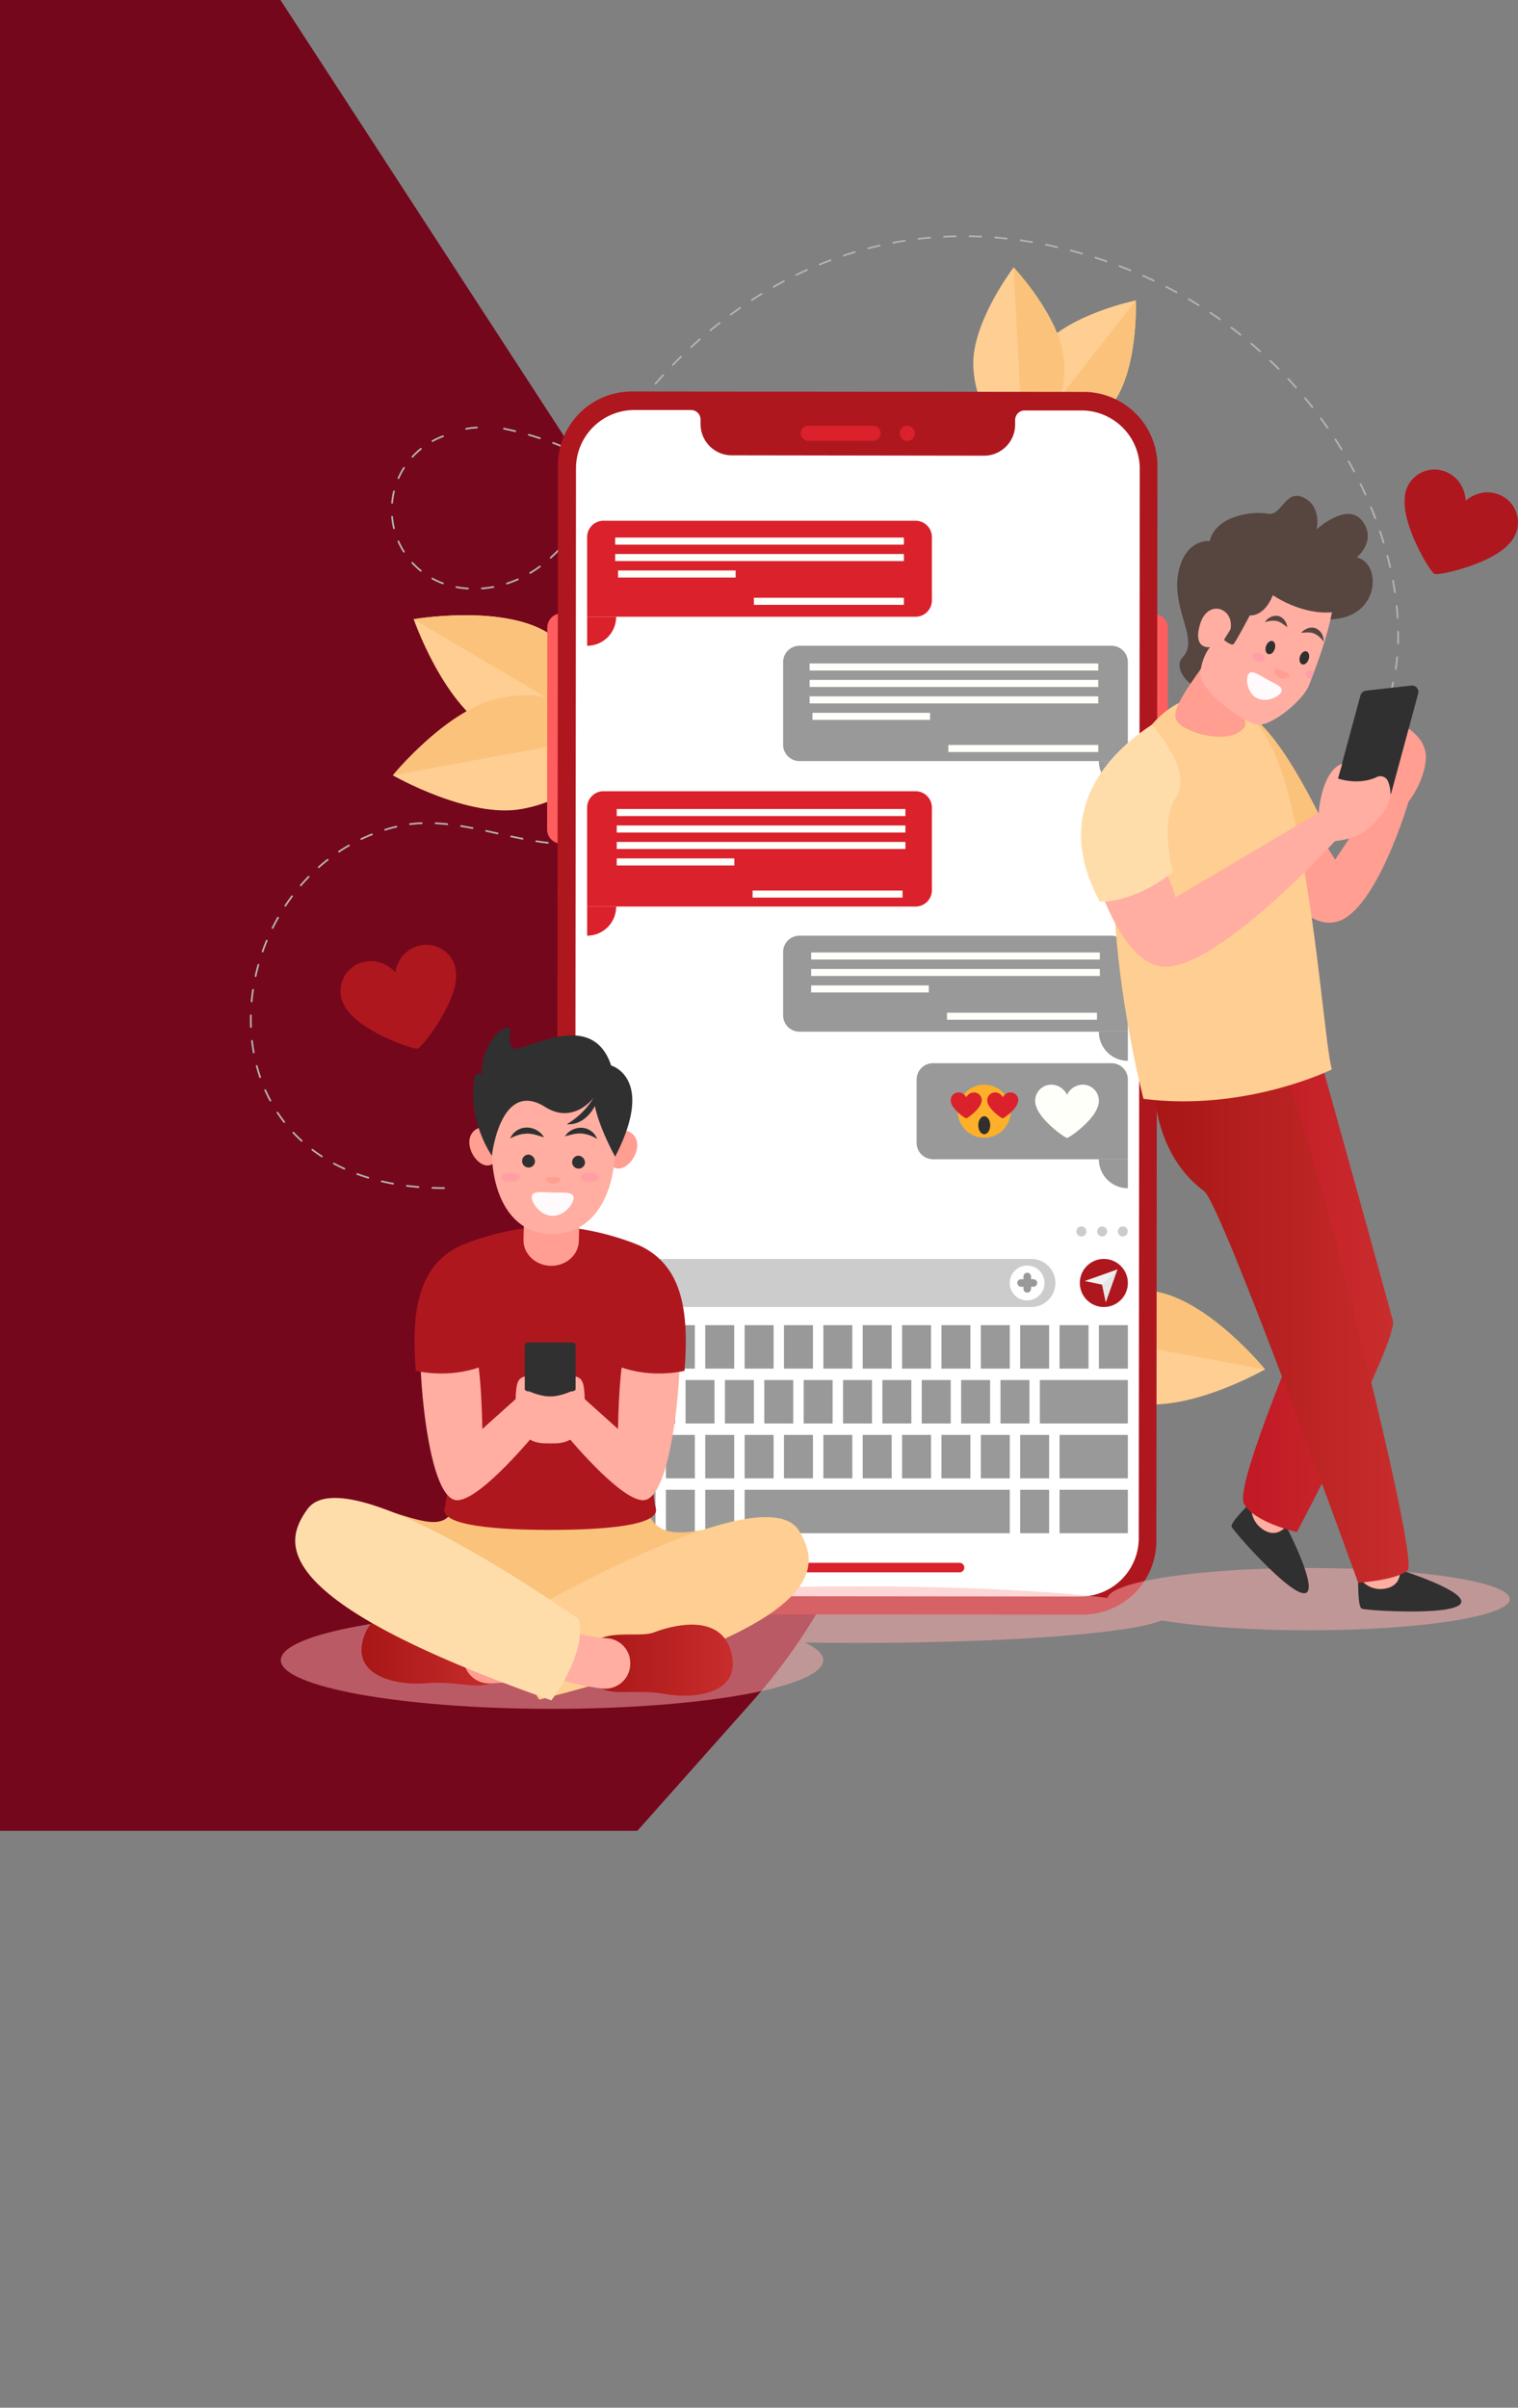 <svg xmlns="http://www.w3.org/2000/svg" xmlns:xlink="http://www.w3.org/1999/xlink" viewBox="0 0 636.9 1010"><rect x="0" y="0" width="636.9" height="1010" fill="#808080" stroke="none"/><defs><style>.cls-1,.cls-7{fill:none;}.cls-2{isolation:isolate;}.cls-3{clip-path:url(#clip-path);}.cls-4{fill:#75071c;}.cls-5{fill:#ffce92;}.cls-6{fill:#fbc27b;}.cls-7{stroke:#b3b3b3;stroke-linecap:round;stroke-miterlimit:10;stroke-width:0.73px;stroke-dasharray:4.88 5.86;}.cls-19,.cls-7{mix-blend-mode:multiply;}.cls-8{fill:#ff5e5f;}.cls-9{fill:#af171f;}.cls-10{fill:#fff;}.cls-11{fill:#db212b;}.cls-12{fill:#999;}.cls-13{fill:#ccc;}.cls-14{fill:#f1f1f1;}.cls-15{fill:#e6e6e6;}.cls-16{fill:#fffffa;}.cls-17{fill:#ffb02a;}.cls-18{fill:#303030;}.cls-19{fill:#ffaeae;opacity:0.5;}.cls-20{fill:url(#linear-gradient);}.cls-21{fill:#ff9e91;}.cls-22{fill:url(#linear-gradient-2);}.cls-23{fill:#ffaea1;}.cls-24{fill:#ffddab;}.cls-25{fill:#fffbfc;}.cls-26{opacity:0.3;}.cls-27{fill:#ff7cae;}.cls-28{fill:#57453f;}.cls-29{fill:url(#linear-gradient-3);}.cls-30{fill:url(#linear-gradient-4);}</style><clipPath id="clip-path"><rect class="cls-1" width="1100" height="768"/></clipPath><linearGradient id="linear-gradient" x1="151.67" y1="691.51" x2="209.17" y2="691.51" gradientUnits="userSpaceOnUse"><stop offset="0" stop-color="#a81616"/><stop offset="1" stop-color="#c92d2d"/></linearGradient><linearGradient id="linear-gradient-2" x1="249.74" y1="696.42" x2="307.48" y2="696.42" xlink:href="#linear-gradient"/><linearGradient id="linear-gradient-3" x1="507.36" y1="544.67" x2="584.5" y2="544.67" gradientUnits="userSpaceOnUse"><stop offset="0" stop-color="#c11424"/><stop offset="1" stop-color="#c92d2d"/></linearGradient><linearGradient id="linear-gradient-4" x1="484.34" y1="557.32" x2="590.99" y2="557.32" xlink:href="#linear-gradient"/></defs><title>Untitled-1</title><g class="cls-2"><g id="Layer_1" data-name="Layer 1"><g class="cls-3"><path class="cls-4" d="M315.43,714,52.29,1010H0V0H117.67l220,338.31C410.44,450.15,400.47,618.35,315.43,714Z"/><path class="cls-5" d="M229.29,265.12c19.59,11.58,21.91,25.29,15.24,36.56s-19.79,15.86-39.38,4.28-31.58-46.22-31.58-46.22S209.69,253.53,229.29,265.12Z"/><path class="cls-6" d="M229.29,265.12c19.59,11.58,21.91,25.29,15.24,36.56l-71-41.94S209.69,253.53,229.29,265.12Z"/><path class="cls-5" d="M210.36,292.7c22.38-4.14,33.13,4.67,35.51,17.56s-4.5,24.95-26.89,29.09-54.16-14.1-54.16-14.1S188,296.84,210.36,292.7Z"/><path class="cls-6" d="M210.36,292.7c22.38-4.14,33.13,4.67,35.51,17.56l-81.05,15S188,296.84,210.36,292.7Z"/><path class="cls-5" d="M485.23,541.88c-22.38-4.14-33.13,4.67-35.52,17.56s4.51,24.95,26.89,29.09,54.17-14.1,54.17-14.1S507.61,546,485.23,541.88Z"/><path class="cls-6" d="M485.23,541.88c-22.38-4.14-33.13,4.67-35.52,17.56l81.06,15S507.61,546,485.23,541.88Z"/><path class="cls-5" d="M466.45,169.84c-11.28,14.4-22.44,14.81-30.73,8.32s-10.56-17.43.72-31.83S476.57,126,476.57,126,477.73,155.44,466.45,169.84Z"/><path class="cls-6" d="M466.45,169.84c-11.28,14.4-22.44,14.81-30.73,8.32L476.57,126S477.73,155.44,466.45,169.84Z"/><path class="cls-5" d="M446.46,151.87c1,18.26-7.19,25.91-17.71,26.46s-19.41-6.2-20.37-24.47,16.91-41.69,16.91-41.69S445.5,133.6,446.46,151.87Z"/><path class="cls-6" d="M446.46,151.87c1,18.26-7.19,25.91-17.71,26.46l-3.46-66.16S445.5,133.6,446.46,151.87Z"/><path class="cls-7" d="M186.32,498.38c-112.32,0-98-135.33-17.77-152.11,18.18-3.54,36.54,3.23,54.8,6.34a139.23,139.23,0,0,0,32.75,1.63c5.29-.36,10.72-1.07,15.35-3.67s8.27-7.11,11.13-11.75c7.09-11.47,10.94-24.61,14.14-37.7,3.91-16,7-32.7,3.34-48.72-4.45-19.51-18.43-35.61-34.37-47.7-17.09-12.95-35.07-21.57-59.43-25.89"/><path class="cls-7" d="M185.89,183a32.92,32.92,0,0,0-7,58.17c12.48,8.41,29.79,7.15,42.81-.38s22.22-20.4,28.55-34c4.84-10.43,8.27-21.52,13.95-31.5s72.17-100.67,186.42-69.84S604.86,251.6,579.15,301.47"/><path class="cls-7" d="M200.11,179.35a26.71,26.71,0,0,0-4.53.55"/><path class="cls-8" d="M235.5,353.92h0a6,6,0,0,1-5.95-6l.08-84.62a6,6,0,0,1,6-6h0a6,6,0,0,1,6,6L241.47,348A6,6,0,0,1,235.5,353.92Z"/><path class="cls-8" d="M484,305.88h0a6,6,0,0,1-6-6l0-36.35a6,6,0,0,1,6-6h0a6,6,0,0,1,6,6l0,36.35A6,6,0,0,1,484,305.88Z"/><path class="cls-9" d="M454.18,677.33l-189.51-.18a31,31,0,0,1-31-31l.43-450.93a31,31,0,0,1,31-31l189.51.18a31,31,0,0,1,31,31l-.43,450.93A31,31,0,0,1,454.18,677.33Z"/><path class="cls-10" d="M425.92,176.09v2a13.08,13.08,0,0,1-13.09,13.07L307,191a13.09,13.09,0,0,1-13.07-13.1V176a4,4,0,0,0-4-4l-23.76,0a24.48,24.48,0,0,0-24.5,24.46l-.43,448.56a24.49,24.49,0,0,0,24.46,24.51l187.57.18a24.49,24.49,0,0,0,24.51-24.46l.42-448.56a24.48,24.48,0,0,0-24.46-24.51l-23.75,0A4,4,0,0,0,425.92,176.09Z"/><path class="cls-11" d="M366.32,184.91l-27.19,0a3.16,3.16,0,0,1-3.15-3.16h0a3.15,3.15,0,0,1,3.16-3.15l27.19,0a3.15,3.15,0,0,1,3.15,3.15h0A3.15,3.15,0,0,1,366.32,184.91Z"/><path class="cls-11" d="M380.66,184.93h0a3.15,3.15,0,0,1-3.14-3.16h0a3.15,3.15,0,0,1,3.15-3.15h0a3.15,3.15,0,0,1,3.15,3.16h0A3.15,3.15,0,0,1,380.66,184.93Z"/><path class="cls-11" d="M402.58,659.58H317a2,2,0,0,1-2-2h0a2,2,0,0,1,2-2h85.59a2,2,0,0,1,2,2h0A2,2,0,0,1,402.58,659.58Z"/><rect class="cls-12" x="246.35" y="555.89" width="12.15" height="18.22"/><rect class="cls-12" x="262.87" y="555.89" width="12.15" height="18.22"/><rect class="cls-12" x="279.38" y="555.89" width="12.15" height="18.22"/><rect class="cls-12" x="295.9" y="555.89" width="12.15" height="18.22"/><rect class="cls-12" x="312.42" y="555.89" width="12.15" height="18.22"/><rect class="cls-12" x="328.93" y="555.89" width="12.15" height="18.22"/><rect class="cls-12" x="345.45" y="555.89" width="12.15" height="18.22"/><rect class="cls-12" x="361.97" y="555.89" width="12.15" height="18.22"/><rect class="cls-12" x="378.48" y="555.89" width="12.15" height="18.22"/><rect class="cls-12" x="395" y="555.89" width="12.15" height="18.22"/><rect class="cls-12" x="411.52" y="555.89" width="12.15" height="18.22"/><rect class="cls-12" x="428.03" y="555.89" width="12.15" height="18.22"/><rect class="cls-12" x="246.35" y="601.93" width="12.15" height="18.22"/><rect class="cls-12" x="262.87" y="601.93" width="12.15" height="18.22"/><rect class="cls-12" x="279.38" y="601.93" width="12.15" height="18.22"/><rect class="cls-12" x="295.9" y="601.93" width="12.15" height="18.22"/><rect class="cls-12" x="246.35" y="624.95" width="12.15" height="18.22"/><rect class="cls-12" x="262.87" y="624.95" width="12.15" height="18.22"/><rect class="cls-12" x="279.38" y="624.95" width="12.15" height="18.22"/><rect class="cls-12" x="295.9" y="624.95" width="12.15" height="18.22"/><rect class="cls-12" x="312.42" y="601.93" width="12.15" height="18.22"/><rect class="cls-12" x="328.93" y="601.93" width="12.15" height="18.22"/><rect class="cls-12" x="345.45" y="601.93" width="12.15" height="18.22"/><rect class="cls-12" x="361.97" y="601.93" width="12.15" height="18.22"/><rect class="cls-12" x="378.48" y="601.93" width="12.15" height="18.22"/><rect class="cls-12" x="395" y="601.93" width="12.15" height="18.22"/><rect class="cls-12" x="411.52" y="601.93" width="12.15" height="18.22"/><rect class="cls-12" x="428.03" y="601.93" width="12.15" height="18.22"/><rect class="cls-12" x="444.55" y="555.89" width="12.15" height="18.22"/><rect class="cls-12" x="461.07" y="555.89" width="12.15" height="18.22"/><rect class="cls-12" x="254.61" y="578.91" width="12.15" height="18.22"/><rect class="cls-12" x="271.12" y="578.91" width="12.15" height="18.22"/><rect class="cls-12" x="287.64" y="578.91" width="12.15" height="18.22"/><rect class="cls-12" x="304.16" y="578.91" width="12.15" height="18.22"/><rect class="cls-12" x="320.67" y="578.91" width="12.15" height="18.22"/><rect class="cls-12" x="337.19" y="578.91" width="12.15" height="18.22"/><rect class="cls-12" x="353.71" y="578.91" width="12.15" height="18.22"/><rect class="cls-12" x="370.22" y="578.91" width="12.15" height="18.22"/><rect class="cls-12" x="386.74" y="578.91" width="12.15" height="18.22"/><rect class="cls-12" x="403.26" y="578.91" width="12.15" height="18.22"/><rect class="cls-12" x="419.77" y="578.91" width="12.15" height="18.22"/><rect class="cls-12" x="436.29" y="578.91" width="36.92" height="18.22"/><rect class="cls-12" x="444.55" y="601.93" width="28.66" height="18.22"/><rect class="cls-12" x="428.03" y="624.95" width="12.15" height="18.22"/><rect class="cls-12" x="444.55" y="624.95" width="28.66" height="18.22"/><rect class="cls-12" x="312.42" y="624.95" width="111.25" height="18.22"/><path class="cls-13" d="M432.72,528.11H256.43a10.08,10.08,0,0,0-10.08,10.08h0a10.08,10.08,0,0,0,10.08,10.08H432.72a10.08,10.08,0,0,0,10.08-10.08h0A10.08,10.08,0,0,0,432.72,528.11Z"/><path class="cls-9" d="M463.13,548.27h0a10.07,10.07,0,0,1-10.07-10.08h0a10.07,10.07,0,0,1,10.07-10.08h0a10.08,10.08,0,0,1,10.08,10.08h0A10.08,10.08,0,0,1,463.13,548.27Z"/><polygon class="cls-14" points="468.81 532.51 455.13 537.37 462.42 538.9 463.95 546.19 468.81 532.51"/><polygon class="cls-15" points="468.81 532.51 462.42 538.9 463.95 546.19 468.81 532.51"/><path class="cls-10" d="M438.25,538.19A7.3,7.3,0,1,1,431,530.9,7.29,7.29,0,0,1,438.25,538.19Z"/><path class="cls-12" d="M433.58,536.61h-1v-1a1.59,1.59,0,1,0-3.17,0v1h-1a1.58,1.58,0,0,0,0,3.16h1v1a1.59,1.59,0,0,0,3.17,0v-1h1a1.58,1.58,0,1,0,0-3.16Z"/><path class="cls-12" d="M335.44,392.5h130.9a6.87,6.87,0,0,1,6.87,6.87v33.41a0,0,0,0,1,0,0H335.44a6.87,6.87,0,0,1-6.87-6.87V399.37A6.87,6.87,0,0,1,335.44,392.5Z"/><path class="cls-12" d="M473.21,445h0V432.78H461.05A12.17,12.17,0,0,0,473.21,445Z"/><path class="cls-12" d="M391.45,446h74.89a6.87,6.87,0,0,1,6.87,6.87v33.41a0,0,0,0,1,0,0H391.45a6.87,6.87,0,0,1-6.87-6.87V452.87A6.87,6.87,0,0,1,391.45,446Z"/><path class="cls-12" d="M473.21,498.44h0V486.28H461.05A12.16,12.16,0,0,0,473.21,498.44Z"/><path class="cls-11" d="M253.22,332H391a0,0,0,0,1,0,0v41.51a6.87,6.87,0,0,1-6.87,6.87H253.22a6.87,6.87,0,0,1-6.87-6.87V338.83A6.87,6.87,0,0,1,253.22,332Z" transform="translate(637.34 712.29) rotate(180)"/><path class="cls-11" d="M246.35,392.5h0V380.34h12.16A12.16,12.16,0,0,1,246.35,392.5Z"/><rect class="cls-16" x="315.76" y="373.57" width="62.92" height="2.96"/><rect class="cls-16" x="258.76" y="339.37" width="121.12" height="2.96"/><rect class="cls-16" x="258.76" y="346.28" width="121.12" height="2.96"/><rect class="cls-16" x="258.76" y="353.18" width="121.12" height="2.96"/><rect class="cls-16" x="258.76" y="360.09" width="49.34" height="2.96"/><rect class="cls-16" x="397.33" y="424.82" width="62.92" height="2.96"/><rect class="cls-16" x="340.33" y="399.55" width="121.12" height="2.96"/><rect class="cls-16" x="340.33" y="406.46" width="121.12" height="2.96"/><rect class="cls-16" x="340.33" y="413.37" width="49.34" height="2.96"/><path class="cls-11" d="M253.22,218.44H391a0,0,0,0,1,0,0v33.41a6.87,6.87,0,0,1-6.87,6.87H253.22a6.87,6.87,0,0,1-6.87-6.87V225.31A6.87,6.87,0,0,1,253.22,218.44Z" transform="translate(637.34 477.16) rotate(180)"/><path class="cls-11" d="M246.35,270.89h0V258.72h12.16A12.16,12.16,0,0,1,246.35,270.89Z"/><path class="cls-12" d="M335.44,270.89h130.9a6.86,6.86,0,0,1,6.87,6.87v41.51H335.44a6.88,6.88,0,0,1-6.87-6.87V277.76A6.87,6.87,0,0,1,335.44,270.89Z"/><path class="cls-12" d="M473.21,331.43h0V319.27H461.05A12.16,12.16,0,0,0,473.21,331.43Z"/><rect class="cls-16" x="397.88" y="312.5" width="62.92" height="2.96"/><rect class="cls-16" x="339.69" y="278.3" width="121.12" height="2.96" transform="translate(800.49 559.57) rotate(180)"/><rect class="cls-16" x="339.69" y="285.21" width="121.12" height="2.96" transform="translate(800.49 573.38) rotate(180)"/><rect class="cls-16" x="339.69" y="292.12" width="121.12" height="2.96" transform="translate(800.49 587.19) rotate(180)"/><rect class="cls-16" x="340.88" y="299.02" width="49.34" height="2.96"/><rect class="cls-16" x="316.31" y="250.76" width="62.92" height="2.96"/><rect class="cls-16" x="258.11" y="225.49" width="121.12" height="2.96" transform="translate(637.34 453.95) rotate(180)"/><rect class="cls-16" x="258.11" y="232.4" width="121.12" height="2.96" transform="translate(637.34 467.76) rotate(180)"/><rect class="cls-16" x="259.31" y="239.31" width="49.34" height="2.96"/><circle class="cls-17" cx="412.95" cy="466.14" r="11.13"/><path class="cls-11" d="M411.93,461.56v0a3.3,3.3,0,0,0-3.3-3.3h0a3.62,3.62,0,0,0-3.23,2.08,3.62,3.62,0,0,0-3.23-2.08h0a3.29,3.29,0,0,0-3.29,3.3v.05a3.43,3.43,0,0,0,.2,1.06l0,.1c.67,2.06,3.36,4.44,5,5.62.36.25.67.45.9.58a1.22,1.22,0,0,0,.24.11.28.28,0,0,0,.29,0l.23-.11a10.44,10.44,0,0,0,.91-.58c1.65-1.18,4.34-3.56,5-5.62a.42.42,0,0,0,0-.1A3.21,3.21,0,0,0,411.93,461.56Z"/><path class="cls-11" d="M427.25,461.56v0a3.29,3.29,0,0,0-3.29-3.3h0a3.62,3.62,0,0,0-3.23,2.08,3.62,3.62,0,0,0-3.23-2.08h0a3.29,3.29,0,0,0-3.29,3.3v.05a3.42,3.42,0,0,0,.19,1.06.42.42,0,0,1,0,.1c.66,2.06,3.35,4.44,5,5.62.36.25.67.45.9.58l.23.11a.3.3,0,0,0,.3,0l.23-.11c.23-.13.54-.33.9-.58,1.66-1.18,4.35-3.56,5-5.62a.42.42,0,0,1,0-.1A3.21,3.21,0,0,0,427.25,461.56Z"/><path class="cls-16" d="M461.05,461.85v-.09A6.75,6.75,0,0,0,454.3,455h0a7.43,7.43,0,0,0-6.62,4.25,7.43,7.43,0,0,0-6.62-4.25h0a6.75,6.75,0,0,0-6.74,6.75v.11a6.73,6.73,0,0,0,.4,2.16c0,.07.05.15.08.22,1.35,4.21,6.87,9.1,10.26,11.51A20.38,20.38,0,0,0,446.9,477c.18.1.35.18.48.24a.6.6,0,0,0,.6,0l.48-.24a21.88,21.88,0,0,0,1.85-1.19c3.39-2.41,8.9-7.3,10.26-11.51a1.87,1.87,0,0,0,.07-.22A6.54,6.54,0,0,0,461.05,461.85Z"/><ellipse class="cls-18" cx="412.95" cy="472.02" rx="2.51" ry="3.77"/><path class="cls-13" d="M469,516.57a2.09,2.09,0,1,0,2.09-2.09A2.09,2.09,0,0,0,469,516.57Z"/><path class="cls-13" d="M460.33,516.57a2.09,2.09,0,1,0,2.09-2.09A2.08,2.08,0,0,0,460.33,516.57Z"/><path class="cls-13" d="M451.62,516.57a2.1,2.1,0,1,0,2.1-2.09A2.09,2.09,0,0,0,451.62,516.57Z"/><path class="cls-19" d="M549,657.75c-45.51,0-82.6,5.57-84.37,12.55-23.74-2.93-61.89-4.83-104.93-4.83-67,0-122.22,4.61-129.5,10.53-62.2.14-112.39,9.22-112.39,20.42s50.95,20.42,113.8,20.42,113.79-9.15,113.79-20.42c0-2.61-2.76-5.11-7.73-7.4q10.75.16,22,.17c62.89,0,115.37-4.05,127.64-9.44,15.41,2.55,37.32,4.14,61.66,4.14,46.65,0,84.46-5.85,84.46-13.07S595.62,657.75,549,657.75Z"/><path class="cls-6" d="M269.15,622.88H192.52c-2.7,24.47-13.08,15-45.8,6.07l84.11,56.34L315,636.87C282.23,645.78,271.85,647.35,269.15,622.88Z"/><path class="cls-20" d="M208.39,685.45c-6.89-3.86-17.55-2.18-22.74-4.78s-26.71-11.59-32.85,5.59,14.23,20.87,26,19.84,19.67,2.22,26.24.31S208.39,685.45,208.39,685.45Z"/><path class="cls-21" d="M228.66,680.91s-8.34,4.2-23.43,4.05A10.45,10.45,0,0,0,195,692.69l-.07.24a10.49,10.49,0,0,0,10.17,13.2c6.77-.06,16.48-1.2,29.82-5C266.73,692.2,228.66,680.91,228.66,680.91Z"/><path class="cls-5" d="M335.31,642.23c8.48,14.25,15.06,39.13-109.09,70.76,0,0-13-20.31-8.52-34.8C217.7,678.19,320.75,617.8,335.31,642.23Z"/><path class="cls-22" d="M251.54,687.43c7.2-3.23,17.67-.61,23.07-2.74s27.64-9.16,32.22,8.51-16,19.51-27.65,17.44-19.79.45-26.17-2S251.54,687.43,251.54,687.43Z"/><path class="cls-23" d="M231.75,681.1s7.93,4.92,23,6.12a10.47,10.47,0,0,1,9.54,8.62l0,.25A10.5,10.5,0,0,1,253,708.33c-6.74-.67-16.31-2.67-29.26-7.61C192.82,689,231.75,681.1,231.75,681.1Z"/><path class="cls-24" d="M129,633.06c-9.72,13.43-18.49,37.62,102.34,80.21,0,0,14.77-19.07,11.59-33.9C242.91,679.37,145.66,610,129,633.06Z"/><path class="cls-9" d="M275.1,632.48c-2.42-7.71-6.91-92.4-6.57-109.91,0,0-18-8.05-37.7-8.05s-37.69,8.05-37.69,8.05c.34,17.51-4.15,102.2-6.57,109.91s23.17,9.3,44.26,9.3S277.52,640.19,275.1,632.48Z"/><path class="cls-23" d="M200.45,571.33c1.62,8.43,1.92,28.11,1.92,28.11l15.68-14.06L225,600.77s-23.07,28.4-33.13,28.55-14.65-36.25-15.39-56.07S200.45,571.33,200.45,571.33Z"/><path class="cls-9" d="M193.14,522.57c-17.29,8.2-20.75,26.52-18.67,52.46,0,0,13.48,3.46,27.31-1.73S193.14,522.57,193.14,522.57Z"/><path class="cls-23" d="M261.22,571.33c-1.62,8.43-1.92,28.11-1.92,28.11l-15.68-14.06-7,15.39s23.07,28.4,33.13,28.55,14.65-36.25,15.39-56.07S261.22,571.33,261.22,571.33Z"/><path class="cls-9" d="M268.53,522.57c17.29,8.2,20.75,26.52,18.67,52.46,0,0-13.48,3.46-27.31-1.73S268.53,522.57,268.53,522.57Z"/><path class="cls-21" d="M243.31,501.74l-23.22-.55-.45,18.88c-.14,5.88,5,10.77,11.36,10.92h0c6.41.15,11.72-4.5,11.86-10.38Z"/><path class="cls-21" d="M209.32,478.37c1.1,4.36-.48,9.57-3.83,10.42s-7.2-3-8.29-7.37,1-7.59,4.32-8.43S208.22,474,209.32,478.37Z"/><path class="cls-21" d="M255,479.45c-1.3,4.3,0,9.58,3.33,10.58s7.33-2.66,8.63-7-.61-7.63-3.92-8.63S256.34,475.14,255,479.45Z"/><path class="cls-23" d="M258.07,482.42c-.44,18.67-8.81,35.23-26.56,35.23s-25.57-17.78-25.13-36.45,12.45-37,26.72-36.63S258.51,463.75,258.07,482.42Z"/><path class="cls-18" d="M224.43,487.55a2.71,2.71,0,1,1-2.6-3.21A2.94,2.94,0,0,1,224.43,487.55Z"/><path class="cls-18" d="M245.42,488a2.71,2.71,0,1,1-2.6-3.2A2.94,2.94,0,0,1,245.42,488Z"/><path class="cls-21" d="M229,494.52c0-.72,1.41-.69,3.13-.65s3.1.08,3.09.8-1.44,1.86-3.15,1.82S229,495.25,229,494.52Z"/><path class="cls-25" d="M240.66,502.56c-.06,2.69-4.1,7.59-8.95,7.47s-8.65-5.19-8.58-7.88a1.87,1.87,0,0,1,.27-1c1-1.52,4.42-1,8.54-.91s7.59-.25,8.5,1.31A1.85,1.85,0,0,1,240.66,502.56Z"/><path class="cls-18" d="M249.08,460.47s-8.38,11.42-20.31,3.9c-18.83-11.86-22.4,20.47-22.4,20.47s-10.8-15.41-7.09-33.25a1.71,1.71,0,0,1,2.83-.9h0s-.67-12.57,9.36-19.41a1.72,1.72,0,0,1,2.66,1.8c-.49,2.22-.6,4.87.93,6.51,3,3.25,33-18,41.34,7.37,0,0,18.82,5.18,1.69,38.25,0,0-6.54-11.72-8.51-21.26,0,0-3.76,8.16-11.78,7.66A32.57,32.57,0,0,0,249.08,460.47Z"/><path class="cls-18" d="M214.06,477.58A7.51,7.51,0,0,1,221,473a8.39,8.39,0,0,1,4.26,1.15,11.38,11.38,0,0,1,1.71,1.28,15.53,15.53,0,0,1,1.29,1.67c-1.36-.4-2.58-.82-3.77-1.12a13.07,13.07,0,0,0-3.45-.44A15.06,15.06,0,0,0,214.06,477.58Z"/><path class="cls-18" d="M250.54,477.8a14.59,14.59,0,0,0-6.55-2.32,13.18,13.18,0,0,0-3.33.27c-1.14.24-2.33.58-3.65.9a13.42,13.42,0,0,1,1.31-1.53A9.32,9.32,0,0,1,240,474a8.06,8.06,0,0,1,4.13-.91A7.2,7.2,0,0,1,250.54,477.8Z"/><g class="cls-26"><ellipse class="cls-27" cx="214.19" cy="493.87" rx="3.93" ry="1.93"/><ellipse class="cls-27" cx="247.48" cy="493.87" rx="3.93" ry="1.93"/></g><rect class="cls-18" x="220.17" y="563.13" width="21.32" height="24.3" rx="1.31"/><path class="cls-23" d="M216.33,586.93c.24-6.2.68-8.82,3.84-9.47V583s7.42,5.89,19.2.76c0,0,4.77-1.45,4.07,5.17s3.29,20.71-20.05,15.35Z"/><path class="cls-23" d="M245.34,586.93c-.24-6.2-.68-8.82-3.84-9.47V583s-7.42,5.89-19.2.76c0,0-4.77-1.45-4.07,5.17s-3.29,20.71,20.05,15.35Z"/><path class="cls-21" d="M591,336.25s-13.33,45.23-29.61,50.26-29.8-25.29-29.8-25.29l17.69-18,10.89,17.4,20-29.93,7.2-27.11s11.34,4.82,10.87,14.5S591,336.25,591,336.25Z"/><path class="cls-18" d="M561.4,326.38l9.4-34.65a2.7,2.7,0,0,1,2.29-2l19-2.13A2.67,2.67,0,0,1,595,291l-11.17,41.25a2.69,2.69,0,0,1-2.57,2l-17.77.11a2.68,2.68,0,0,1-2.67-3l.55-4.58A2.57,2.57,0,0,1,561.4,326.38Z"/><path class="cls-6" d="M523.37,299.53c15.44,8,35.42,53.45,35.42,53.45a28.51,28.51,0,0,1-16.47,7C532,361,523.37,299.53,523.37,299.53Z"/><path class="cls-28" d="M534.5,251.11s9.83,11.21,27.23,8.36,17.5-23.45,7.49-25.63c0,0,8.69-7,2.34-15.29s-19.13,3.5-19.13,3.5,2.21-9.71-5.56-13.35-9,8.07-15.16,6.81S510,216.34,507.56,227c0,0-8.55-1.14-12.27,9.87-5.71,16.88,8.59,31.12.91,38.84-6.26,6.29,11.33,24.27,23.27,4.75S534.5,251.11,534.5,251.11Z"/><path class="cls-18" d="M569.84,663.9s-.15,10.17,1.49,10.92,37.5,3.09,41.43-2-25.4-14.31-25.4-14.31Z"/><path class="cls-23" d="M587.36,658.5s1.08,7.08-6.89,8a10.3,10.3,0,0,1-10.75-6Z"/><path class="cls-18" d="M523.42,631.67s-7.3,7.08-6.67,8.77,24.31,28.72,30.7,27.9-7.82-28.09-7.82-28.09Z"/><path class="cls-23" d="M539.63,640.25s-4.25,5.77-10.51.76a10.3,10.3,0,0,1-3.36-11.84Z"/><path class="cls-29" d="M526,452.28l28.67-5.62s27.58,99,29.73,107.38-40.27,88.64-40.27,88.64-18.13-4-22.24-12,27.65-81.35,27.65-81.35l-42.21-95Z"/><path class="cls-30" d="M484.34,457s0,27.35,20.86,42.66c7.34,5.38,64.64,164.28,64.64,164.28s15.56-.94,20.72-5.13-36.61-168.64-50.67-208Z"/><path class="cls-5" d="M521,297.55c9.22,7.34,16.62,16.6,24.44,57.56s10.88,85.46,13.39,93.49c0,0-36,17.82-79.07,12.36,0,0-36.56-139.95,15-166.14Z"/><path class="cls-21" d="M507.62,275.07c-7.52,11.23-16.7,22.21-14,27.11s18.66,9.39,25.7,5.23-.73-5.1,5-14.47S507.62,275.07,507.62,275.07Z"/><path class="cls-23" d="M528,304c5.86.37,18.88-10.34,21.26-16.61l.94-2.44c.37-1,.79-2.09,1.23-3.27,2.53-6.82,5.81-16.26,7.42-24.84-13.07,1.12-24.8-7.17-24.8-7.17-3.75,9.34-9.67,8.46-9.67,8.46s-5.93,11.3-6.86,12.09-4-1.79-4-1.79l2.75-4.42c1.73-8.94-9.52-13-12.76-2.17s4.17,9.64,4.17,9.64-3.21,3.45-4.1,10.74S522.08,303.65,528,304Z"/><path class="cls-18" d="M545.4,275.42c-.48,1.51,0,3,1,3.29s2.2-.68,2.68-2.19.06-3-.95-3.29S545.88,273.9,545.4,275.42Z"/><path class="cls-18" d="M531.16,271.1c-.48,1.52-.06,3,1,3.29s2.2-.68,2.68-2.19.05-3-.95-3.29S531.64,269.59,531.16,271.1Z"/><path class="cls-21" d="M541,283.53c.35-.81-1.06-1.4-2.81-2.13s-3.16-1.3-3.51-.48.5,2.71,2.25,3.43S540.61,284.35,541,283.53Z"/><path class="cls-25" d="M523.75,282.91c-1.2,2.15-.34,7.81,3.47,9.87s9.11-.25,10.31-2.4a1.79,1.79,0,0,0,.26-.91c-.06-1.63-3-2.76-6.21-4.51s-5.76-3.57-7.19-2.75A2,2,0,0,0,523.75,282.91Z"/><path class="cls-28" d="M555.28,269.12a5.54,5.54,0,0,0-3.29-5.58,4.94,4.94,0,0,0-3.2,0,8.11,8.11,0,0,0-1.52.72,12.44,12.44,0,0,0-1.36,1.16c1,0,2-.13,2.86-.12a7.41,7.41,0,0,1,2.45.39A9.11,9.11,0,0,1,555.28,269.12Z"/><path class="cls-28" d="M530.71,261.06a8.91,8.91,0,0,1,5.07-.53,7.22,7.22,0,0,1,2.16,1c.7.46,1.4,1,2.19,1.61a13,13,0,0,0-.43-1.63,6.76,6.76,0,0,0-.81-1.38,4.56,4.56,0,0,0-2.5-1.72A5.45,5.45,0,0,0,530.71,261.06Z"/><g class="cls-26"><path class="cls-27" d="M549.88,284.88a1.57,1.57,0,0,0,.29.08c.37-1,.79-2.09,1.23-3.27l-.39-.15c-1.46-.49-2.91-.13-3.21.79S548.42,284.39,549.88,284.88Z"/><path class="cls-27" d="M525.43,274.8c-.31.92.62,2.07,2.08,2.56s2.89.14,3.2-.79-.62-2.06-2.08-2.55S525.74,273.88,525.43,274.8Z"/></g><path class="cls-23" d="M484.94,356.3s7.27,15.31,8.19,20.23c0,0,58.39-34.76,61.46-36.2l5.46,12.56s-46.63,50.83-69.78,52.62-35.2-54-35.2-54Z"/><path class="cls-24" d="M483.31,304c-12.78,8.39-44.37,32.94-21.86,74.26,0,0,13.86.86,30.68-12.46,0,0-5.85-21,1.4-31.64S483.31,304,483.31,304Z"/><path class="cls-23" d="M553.22,341.27s1.16-17.92,9.94-20.89l-1.81,6.19s8.41,3.08,16.32-.61a3.43,3.43,0,0,1,4.63,1.69c1.33,3.06,2.14,8-2.18,13.48-7.17,9.08-11.06,10.43-20.07,11.76S553.22,341.27,553.22,341.27Z"/><path class="cls-9" d="M190.89,405.47a1.36,1.36,0,0,0,0-.17,12.49,12.49,0,0,0-15.52-8.46h0c-8.52,2.51-9.54,11-9.54,11s-5.47-6.6-14-4.09h0a12.5,12.5,0,0,0-8.45,15.53l.06.19a12.62,12.62,0,0,0,1.85,3.64l.24.34c4.63,6.78,17,12.57,24.27,15.08a40.39,40.39,0,0,0,3.9,1.15,8.5,8.5,0,0,0,1,.16,1.51,1.51,0,0,0,.58,0,1.81,1.81,0,0,0,.49-.3c.2-.17.45-.39.73-.67a37.12,37.12,0,0,0,2.65-3.09c4.76-6.06,12-17.62,12.21-25.83,0-.13,0-.27,0-.41A12.21,12.21,0,0,0,190.89,405.47Z"/><path class="cls-9" d="M635.81,224.21c0-.05.05-.1.07-.16a12.5,12.5,0,0,0-6.56-16.41h0c-8.17-3.5-14.38,2.41-14.38,2.41s0-8.57-8.17-12.07h0a12.49,12.49,0,0,0-16.41,6.57,1.07,1.07,0,0,0-.07.19,12,12,0,0,0-.9,4c0,.14,0,.28,0,.41-.77,8.18,5.06,20.51,9.07,27.09a36.75,36.75,0,0,0,2.27,3.37c.25.32.47.57.65.76a1.81,1.81,0,0,0,.45.36,1.83,1.83,0,0,0,.57.08c.27,0,.6,0,1,0a37.22,37.22,0,0,0,4-.69c7.53-1.63,20.48-5.92,25.87-12.11.1-.1.19-.21.28-.31A12.32,12.32,0,0,0,635.81,224.21Z"/></g></g></g></svg>